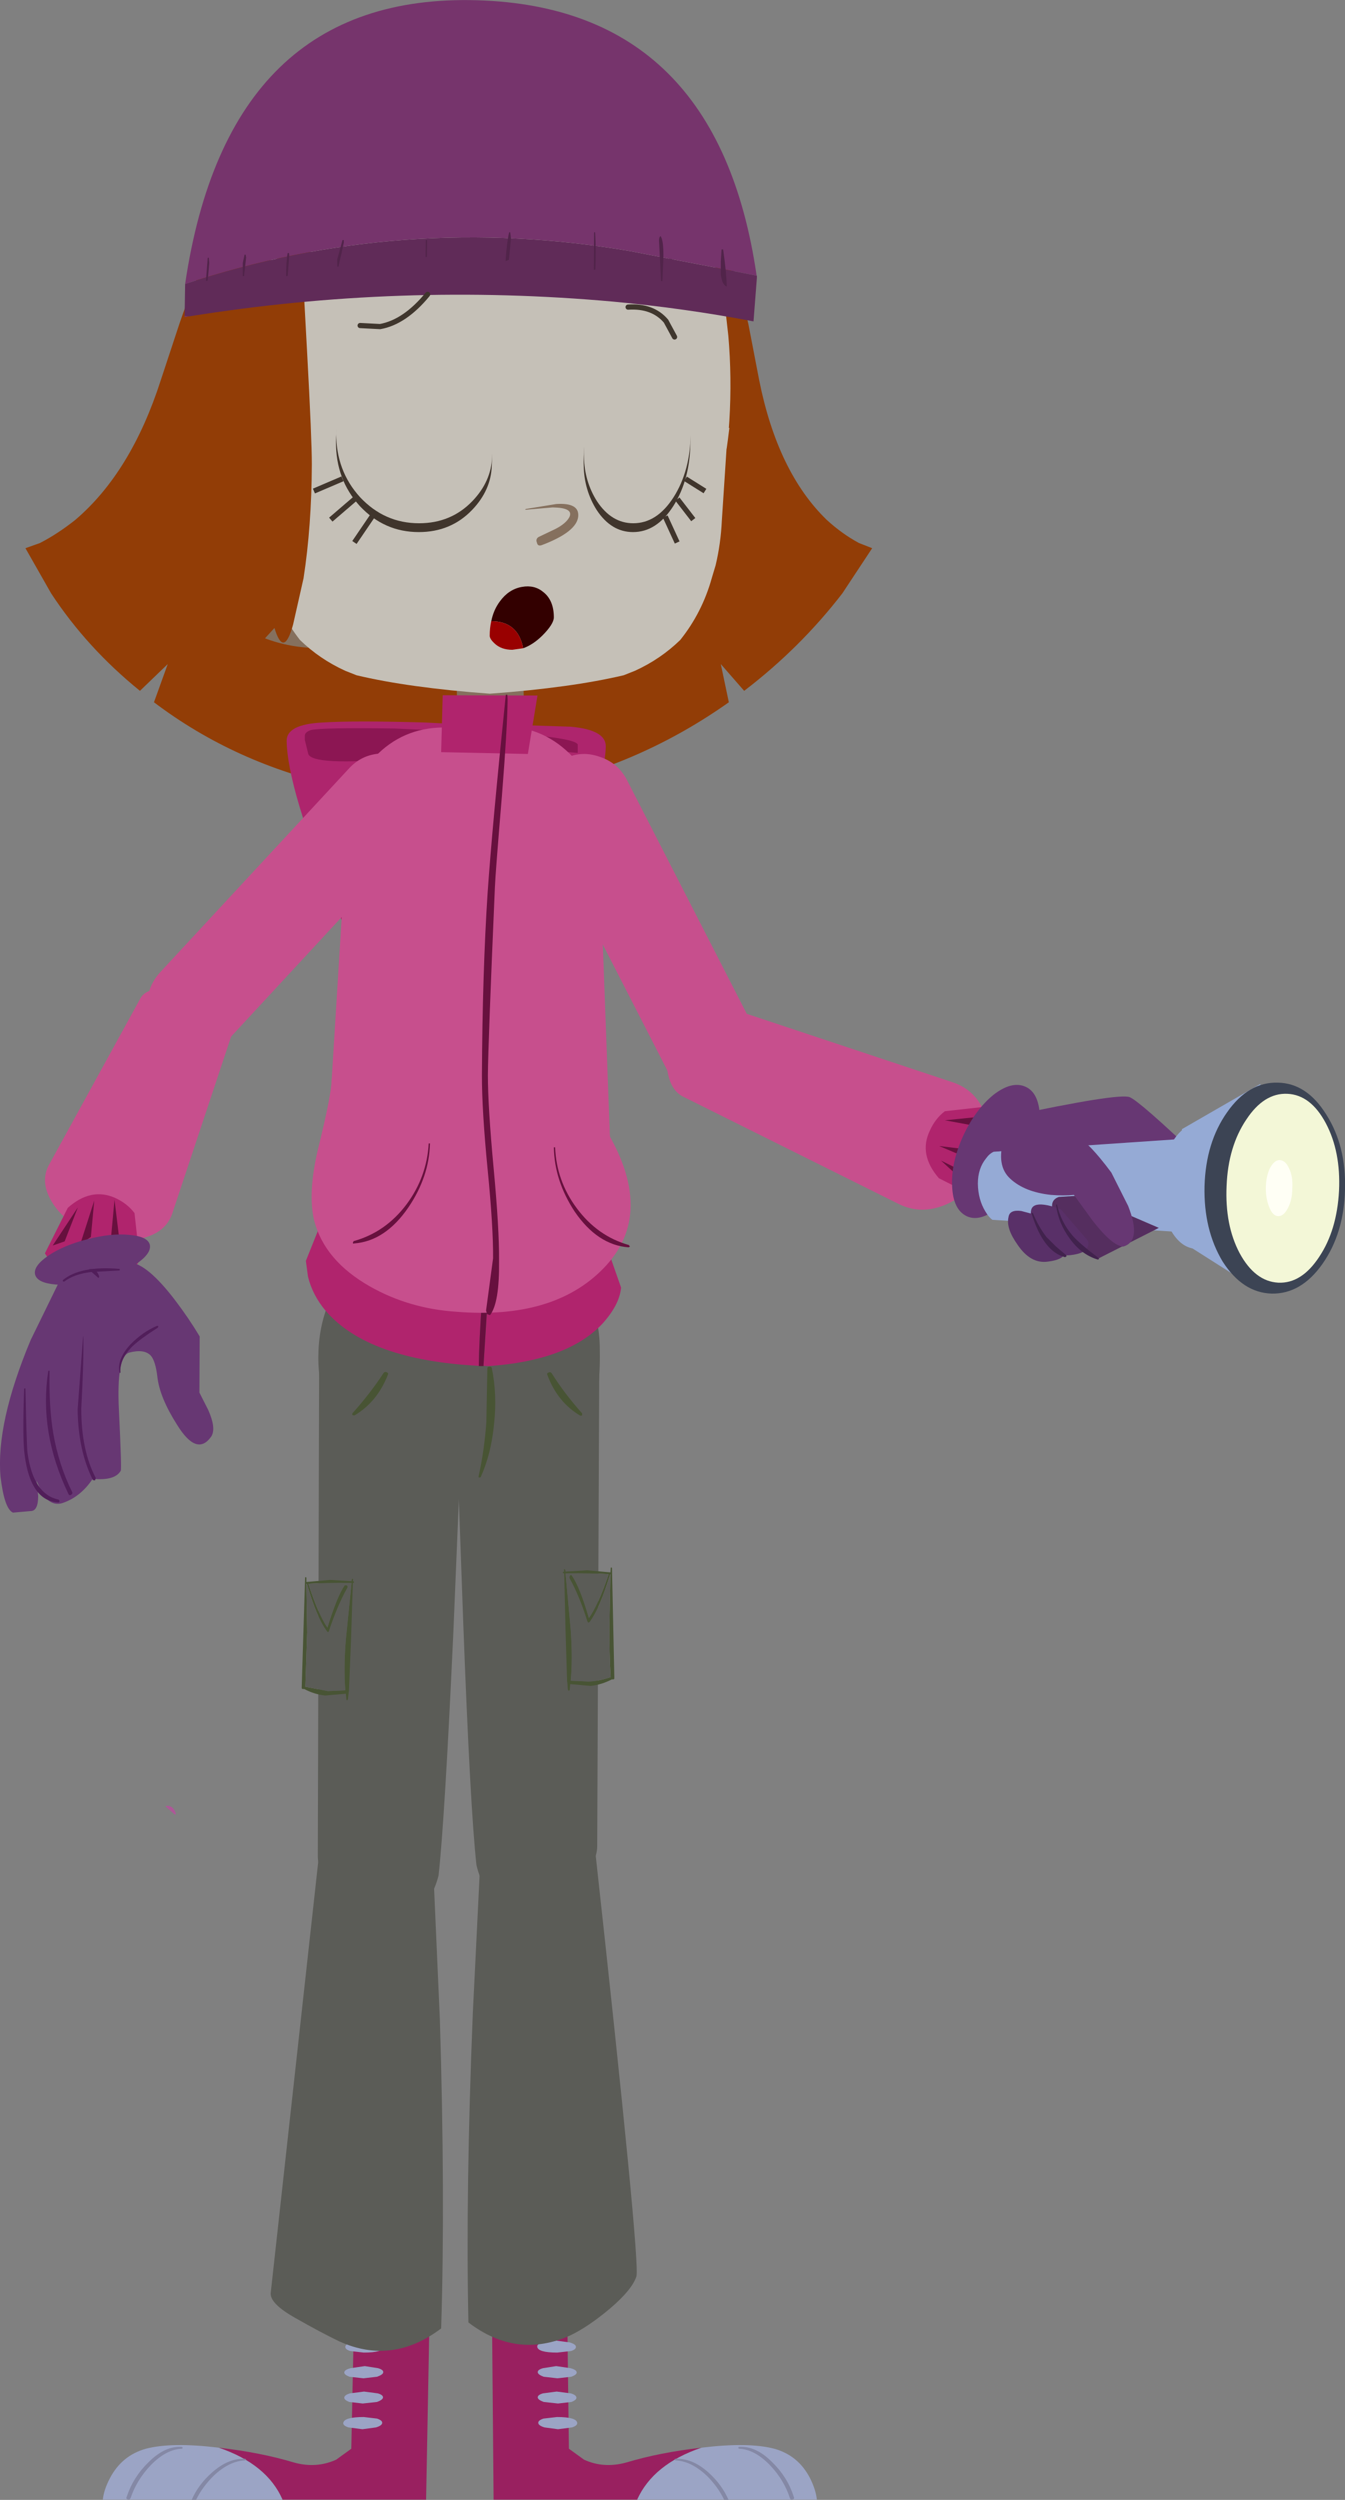 <?xml version="1.0" encoding="UTF-8" standalone="no"?>
<svg xmlns:xlink="http://www.w3.org/1999/xlink" height="481.1px" width="259.0px" xmlns="http://www.w3.org/2000/svg">
  <rect width="100%" height="100%" fill="#808080" stroke="none"/>
  <g transform="matrix(1.0, 0.0, 0.0, 1.0, -480.7, -450.05)">
    <path d="M624.8 512.35 L626.9 523.25 Q630.45 540.95 639.9 550.1 642.85 552.8 646.1 554.55 L648.65 555.55 642.9 564.25 Q634.8 574.75 624.0 583.0 L619.5 577.85 621.05 585.2 Q604.3 597.05 584.3 601.45 576.55 603.05 568.7 603.7 L568.7 603.9 Q567.05 603.7 565.5 603.85 L563.1 603.9 563.1 603.75 Q554.35 603.15 546.2 601.45 526.0 597.05 510.35 585.2 L513.0 577.85 507.65 583.0 Q497.45 574.75 490.55 564.25 L485.6 555.55 488.4 554.55 Q491.8 552.8 495.2 550.1 505.95 540.95 511.65 523.25 L515.25 512.35 Q518.2 503.7 522.05 496.55 L619.95 496.55 Q622.75 503.7 624.8 512.35" fill="#923d06" fill-rule="evenodd" stroke="none"/>
    <path d="M615.8 921.1 Q606.5 924.25 603.4 931.1 L575.75 931.1 575.45 896.65 589.95 897.15 590.25 921.3 593.15 923.4 Q596.95 925.15 601.3 923.95 607.8 922.0 615.8 921.1" fill="#992060" fill-rule="evenodd" stroke="none"/>
    <path d="M629.8 921.3 Q634.45 922.6 636.7 927.0 637.8 929.2 638.0 931.1 L603.4 931.1 Q606.5 924.25 615.8 921.1 624.8 920.0 629.8 921.3" fill="#9ba4c5" fill-rule="evenodd" stroke="none"/>
    <path d="M591.6 901.65 Q591.65 902.2 590.65 902.5 L588.0 902.8 Q584.25 902.8 584.15 901.65 584.1 901.2 585.1 900.85 L587.8 900.5 590.45 900.85 Q591.55 901.2 591.6 901.65" fill="#9ba4c5" fill-rule="evenodd" stroke="none"/>
    <path d="M585.25 905.8 L587.8 905.4 590.55 905.8 Q591.7 906.1 591.75 906.6 591.8 907.05 590.7 907.45 L588.05 907.75 585.4 907.45 Q584.3 907.05 584.25 906.6 584.2 906.1 585.25 905.8" fill="#9ba4c5" fill-rule="evenodd" stroke="none"/>
    <path d="M585.25 910.65 L587.9 910.3 590.6 910.65 Q591.65 910.95 591.7 911.45 591.75 911.9 590.75 912.3 L588.15 912.6 585.4 912.3 Q584.3 911.9 584.25 911.45 584.2 910.95 585.25 910.65" fill="#9ba4c5" fill-rule="evenodd" stroke="none"/>
    <path d="M585.35 915.5 L587.95 915.2 Q591.75 915.2 591.85 916.35 591.9 916.85 590.85 917.2 L588.15 917.55 585.55 917.2 Q584.4 916.85 584.35 916.35 584.3 915.85 585.35 915.5" fill="#9ba4c5" fill-rule="evenodd" stroke="none"/>
    <path d="M620.15 931.15 Q618.95 928.6 616.75 926.45 613.75 923.65 610.75 923.55 L610.6 923.4 610.7 923.25 Q614.0 923.05 617.15 925.9 619.7 928.2 621.0 931.15 L620.15 931.15" fill="#8488a5" fill-rule="evenodd" stroke="none"/>
    <path d="M623.0 921.3 L622.85 921.15 622.95 920.95 Q626.25 920.7 629.4 923.9 632.35 926.75 633.55 930.55 633.75 930.95 633.35 931.05 632.95 931.2 632.8 930.8 631.7 927.35 629.0 924.5 626.0 921.4 623.0 921.3" fill="#8488a5" fill-rule="evenodd" stroke="none"/>
    <path d="M522.8 921.1 Q532.1 924.25 535.1 931.1 L562.75 931.1 563.4 896.65 548.85 897.15 548.35 921.3 545.45 923.4 Q541.6 925.15 537.3 923.95 530.8 922.0 522.8 921.1" fill="#992060" fill-rule="evenodd" stroke="none"/>
    <path d="M508.8 921.3 Q504.15 922.6 501.85 927.0 500.7 929.2 500.5 931.1 L535.1 931.1 Q532.1 924.25 522.8 921.1 513.8 920.0 508.8 921.3" fill="#9ba4c5" fill-rule="evenodd" stroke="none"/>
    <path d="M547.2 901.65 Q547.15 902.2 548.15 902.5 L550.75 902.8 Q554.5 902.8 554.65 901.65 554.7 901.2 553.65 900.85 L551.0 900.5 548.3 900.85 Q547.25 901.2 547.2 901.65" fill="#9ba4c5" fill-rule="evenodd" stroke="none"/>
    <path d="M553.5 905.8 L550.95 905.4 548.2 905.8 Q547.05 906.1 547.0 906.6 546.95 907.05 548.0 907.45 L550.7 907.75 553.3 907.45 Q554.45 907.05 554.5 906.6 554.55 906.1 553.5 905.8" fill="#9ba4c5" fill-rule="evenodd" stroke="none"/>
    <path d="M553.45 910.65 L550.8 910.3 548.1 910.65 Q547.05 910.95 547.0 911.45 546.95 911.9 547.95 912.3 L550.55 912.6 553.3 912.3 Q554.4 911.9 554.45 911.45 554.5 910.95 553.45 910.65" fill="#9ba4c5" fill-rule="evenodd" stroke="none"/>
    <path d="M553.3 915.5 L550.75 915.2 Q546.95 915.2 546.8 916.35 546.75 916.85 547.8 917.2 L550.5 917.55 553.1 917.2 Q554.25 916.85 554.3 916.35 554.35 915.85 553.3 915.5" fill="#9ba4c5" fill-rule="evenodd" stroke="none"/>
    <path d="M518.45 931.15 Q519.7 928.6 521.9 926.45 524.9 923.65 527.9 923.55 L528.1 923.4 527.95 923.25 Q524.7 923.05 521.5 925.9 518.9 928.2 517.6 931.15 L518.45 931.15" fill="#8488a5" fill-rule="evenodd" stroke="none"/>
    <path d="M515.75 921.3 L515.9 921.15 515.75 920.95 Q512.5 920.7 509.3 923.9 506.35 926.75 505.1 930.55 504.9 930.95 505.3 931.05 505.65 931.2 505.85 930.8 507.0 927.35 509.7 924.5 512.7 921.4 515.75 921.3" fill="#8488a5" fill-rule="evenodd" stroke="none"/>
    <path d="M535.9 592.65 Q535.85 589.45 542.75 589.1 548.9 588.7 562.7 589.1 L566.65 589.3 Q568.55 589.2 570.6 589.25 L590.55 589.9 Q597.4 590.5 597.35 593.7 597.1 602.85 587.55 625.35 577.0 650.05 568.95 652.8 L566.4 653.1 563.85 652.75 Q555.75 649.7 545.45 624.65 536.05 601.8 535.9 592.65" fill="#ae256d" fill-rule="evenodd" stroke="none"/>
    <path d="M539.4 592.45 L539.4 591.65 Q539.4 590.95 540.55 590.55 542.65 590.05 556.7 590.25 L581.9 591.4 Q591.3 592.2 591.95 593.3 L591.95 594.95 Q568.5 592.8 558.2 596.0 540.7 597.5 540.05 595.1 L539.4 592.45" fill="#8c1653" fill-rule="evenodd" stroke="none"/>
    <path d="M596.1 712.25 L595.7 805.4 Q595.65 808.45 592.6 811.55 589.55 814.65 585.5 816.0 575.0 819.5 572.45 809.0 571.25 798.2 569.9 762.25 L568.7 728.65 596.1 712.25" fill="#5b5c57" fill-rule="evenodd" stroke="none"/>
    <path d="M589.6 752.5 L589.55 752.15 Q589.3 751.9 589.3 752.15 L589.35 752.5 589.1 752.55 589.1 752.8 589.35 752.85 589.6 763.7 589.9 773.45 589.9 773.6 589.95 773.85 590.05 775.2 590.2 775.45 590.4 775.3 590.5 774.15 594.45 774.5 Q596.6 774.25 598.5 773.25 L598.75 773.25 Q599.05 773.25 599.0 772.9 L598.55 751.8 598.45 751.7 Q598.3 751.7 598.3 751.8 L598.25 752.65 593.75 752.25 589.6 752.5 M590.45 753.3 Q590.25 753.55 590.4 753.85 592.25 757.15 593.8 762.1 593.95 762.45 594.25 762.2 596.25 759.5 598.2 753.0 L598.25 753.0 598.05 762.35 Q598.0 768.35 598.3 772.8 595.75 773.65 593.95 773.65 L590.6 773.5 Q591.0 769.3 590.6 763.7 L589.6 752.85 Q594.9 752.8 597.9 753.0 595.9 758.9 594.1 761.45 592.35 755.4 590.8 753.25 590.65 752.95 590.45 753.3" fill="#485434" fill-rule="evenodd" stroke="none"/>
    <path d="M590.45 753.3 Q590.65 752.95 590.8 753.25 592.35 755.4 594.1 761.45 595.9 758.9 597.9 753.0 594.9 752.8 589.6 752.85 L590.6 763.7 Q591.0 769.3 590.6 773.5 L593.95 773.65 Q595.75 773.65 598.3 772.8 598.0 768.35 598.05 762.35 L598.25 753.0 598.2 753.0 Q596.25 759.5 594.25 762.2 593.95 762.45 593.8 762.1 592.25 757.15 590.4 753.85 590.25 753.55 590.45 753.3" fill="#5b5c57" fill-rule="evenodd" stroke="none"/>
    <path d="M595.15 804.75 Q604.05 885.55 603.25 888.15 602.4 890.7 598.25 894.25 594.05 897.8 590.5 899.5 580.2 904.1 570.9 897.0 570.35 871.85 571.75 837.45 L573.2 808.0 Q574.95 803.05 578.6 800.15 585.75 794.35 595.15 804.75" fill="#5b5c57" fill-rule="evenodd" stroke="none"/>
    <path d="M542.15 714.1 L569.4 730.55 568.0 764.2 Q566.35 800.15 565.15 811.0 562.45 821.4 552.0 817.9 548.0 816.5 545.0 813.45 541.9 810.3 541.9 807.3 L542.15 714.1" fill="#5b5c57" fill-rule="evenodd" stroke="none"/>
    <path d="M547.5 755.15 Q547.75 755.4 547.55 755.7 545.7 759.0 544.05 763.95 543.95 764.3 543.7 764.05 541.65 761.35 539.8 754.85 L539.7 754.85 539.85 764.2 539.5 774.65 543.85 775.5 547.2 775.35 Q546.85 771.15 547.3 765.55 L548.4 754.7 Q543.05 754.65 540.1 754.85 542.0 760.75 543.75 763.3 545.6 757.25 547.1 755.1 L547.5 755.15 M548.4 754.35 L548.45 754.0 Q548.7 753.75 548.7 754.0 L548.65 754.35 548.85 754.4 548.85 754.65 548.65 754.7 548.3 765.55 547.9 775.3 547.9 775.45 547.85 775.7 547.7 777.05 547.55 777.3 547.4 777.15 547.3 776.0 543.3 776.35 Q541.15 776.1 539.3 775.1 L539.05 775.1 Q538.75 775.1 538.8 774.75 L539.45 753.65 539.55 753.55 539.7 753.65 539.7 754.5 544.25 754.1 548.4 754.35" fill="#485434" fill-rule="evenodd" stroke="none"/>
    <path d="M547.5 755.15 L547.1 755.1 Q545.6 757.25 543.75 763.3 542.0 760.75 540.1 754.85 543.05 754.65 548.4 754.7 L547.3 765.55 Q546.85 771.15 547.2 775.35 L543.85 775.5 539.5 774.65 539.85 764.2 539.7 754.85 539.8 754.85 Q541.65 761.35 543.7 764.05 543.95 764.3 544.05 763.95 545.7 759.0 547.55 755.7 547.75 755.4 547.5 755.15" fill="#5b5c57" fill-rule="evenodd" stroke="none"/>
    <path d="M542.0 711.15 Q542.05 699.95 549.9 692.1 557.7 684.15 568.75 684.15 579.95 684.15 588.0 691.45 596.25 698.95 596.2 709.9 596.55 726.55 588.0 733.2 581.6 738.15 568.5 738.15 557.45 738.15 549.7 730.3 541.95 722.35 542.0 711.15" fill="#5b5c57" fill-rule="evenodd" stroke="none"/>
    <path d="M574.55 713.4 Q574.55 713.05 574.95 713.05 575.25 713.0 575.4 713.3 576.45 718.4 575.85 724.0 575.3 729.85 573.25 734.35 L572.9 734.4 572.85 734.2 Q573.9 729.6 574.35 723.9 L574.55 713.4" fill="#485434" fill-rule="evenodd" stroke="none"/>
    <path d="M554.55 714.3 Q554.8 713.95 555.2 714.15 555.55 714.3 555.4 714.6 553.35 719.85 548.95 722.45 L548.6 722.4 Q548.45 722.15 548.6 722.0 552.0 718.2 554.55 714.3" fill="#485434" fill-rule="evenodd" stroke="none"/>
    <path d="M586.95 714.35 Q586.7 714.0 586.3 714.2 585.95 714.35 586.1 714.65 588.05 719.9 592.45 722.5 L592.8 722.45 592.8 722.05 Q589.4 718.25 586.95 714.35" fill="#485434" fill-rule="evenodd" stroke="none"/>
    <path d="M542.25 805.9 Q551.8 795.5 558.85 801.3 562.45 804.2 564.1 809.15 L565.4 838.6 Q566.45 873.05 565.65 898.15 556.25 905.25 546.05 900.65 542.5 898.95 537.5 896.1 532.45 893.25 532.85 891.15 L542.25 805.9" fill="#5b5c57" fill-rule="evenodd" stroke="none"/>
    <path d="M512.65 797.75 Q512.5 797.6 512.7 797.6 514.05 797.45 514.55 799.0 L514.5 799.25 514.35 799.25 512.65 797.75" fill="#ae5798" fill-rule="evenodd" stroke="none"/>
    <path d="M573.8 712.9 L574.5 701.85 Q575.1 693.9 575.1 690.5 575.1 687.95 574.5 686.45 L574.2 686.45 573.55 699.6 Q572.95 708.25 572.9 712.9 551.55 711.8 543.4 702.3 540.85 699.25 540.0 695.7 L539.6 692.7 544.95 679.35 597.85 690.85 600.3 697.85 Q600.0 701.15 596.7 704.8 590.0 711.9 574.8 712.95 L574.65 712.95 573.8 712.9" fill="#b0246d" fill-rule="evenodd" stroke="none"/>
    <path d="M572.9 712.9 Q572.95 708.25 573.55 699.6 L574.2 686.45 574.5 686.45 Q575.1 687.95 575.1 690.5 575.1 693.9 574.5 701.85 L573.8 712.9 573.9 712.95 572.9 712.95 572.9 712.9" fill="#67103e" fill-rule="evenodd" stroke="none"/>
    <path d="M590.35 595.05 Q595.9 600.4 595.9 608.05 L598.6 681.0 Q598.6 688.45 592.35 693.7 586.3 698.65 578.35 698.85 L567.05 699.0 Q558.95 699.1 551.35 693.4 543.3 687.5 543.2 680.05 L547.6 608.8 Q547.5 601.15 552.9 595.7 558.2 590.15 565.95 590.05 L577.2 589.8 Q584.9 589.75 590.35 595.05" fill="#c74f8d" fill-rule="evenodd" stroke="none"/>
    <path d="M575.75 652.0 Q585.25 649.25 589.4 653.95 592.15 656.9 596.95 666.75 607.35 683.45 596.9 694.15 587.3 704.0 568.65 702.5 559.45 701.9 551.9 697.6 543.2 692.65 541.2 684.95 539.95 679.7 541.9 671.35 544.55 660.65 544.6 657.6 L575.75 652.0" fill="#c74f8d" fill-rule="evenodd" stroke="none"/>
    <path d="M563.25 670.1 L563.5 670.1 Q563.35 676.5 559.35 682.4 554.9 688.9 548.9 689.35 548.65 689.45 548.65 689.2 L548.8 688.9 Q554.95 687.2 559.0 681.8 562.9 676.55 563.25 670.1" fill="#67103e" fill-rule="evenodd" stroke="none"/>
    <path d="M581.7 591.55 L568.85 591.9 568.5 574.45 581.35 574.1 581.7 591.55" fill="#85705e" fill-rule="evenodd" stroke="none"/>
    <path d="M582.35 595.15 L565.65 594.8 565.95 583.85 584.2 583.9 582.35 595.15" fill="#b0246d" fill-rule="evenodd" stroke="none"/>
    <path d="M578.45 584.7 Q578.4 590.0 577.35 603.25 576.1 618.15 576.0 620.8 574.7 650.85 574.65 656.95 574.65 663.0 575.75 674.8 576.85 686.6 576.8 692.6 576.9 700.85 575.05 703.15 L574.5 702.95 574.3 702.25 575.65 692.2 Q575.7 686.3 574.6 675.1 573.5 663.85 573.5 657.1 573.6 637.15 574.6 621.85 575.45 609.45 578.1 583.75 L578.4 583.75 578.45 584.7" fill="#67103e" fill-rule="evenodd" stroke="none"/>
    <path d="M596.05 595.65 Q599.7 596.8 601.45 600.2 L625.65 647.4 Q627.5 651.05 626.05 654.85 624.85 658.15 621.55 659.95 618.15 661.65 614.55 660.5 610.9 659.3 609.15 655.95 L584.95 608.75 Q583.25 605.35 584.4 601.65 585.6 598.05 589.05 596.25 592.4 594.4 596.05 595.65" fill="#c74f8d" fill-rule="evenodd" stroke="none"/>
    <path d="M618.15 643.05 L664.2 658.35 Q668.65 659.85 670.45 664.5 672.2 669.15 670.15 674.25 L669.85 674.95 Q667.5 679.9 662.75 681.9 658.1 683.85 653.85 681.8 L612.25 661.1 Q610.05 660.0 609.35 656.8 608.6 653.65 609.7 650.0 610.85 646.4 613.25 644.3 615.75 642.25 618.15 643.05" fill="#c74f8d" fill-rule="evenodd" stroke="none"/>
    <path d="M659.75 667.65 Q660.8 665.3 662.65 663.9 L671.65 662.9 674.6 665.45 Q677.45 668.75 676.7 672.75 676.05 676.75 673.05 679.4 L670.2 681.2 661.5 676.8 Q657.55 672.25 659.75 667.65" fill="#b0246d" fill-rule="evenodd" stroke="none"/>
    <path d="M669.75 666.95 L662.65 665.65 670.0 664.9 669.75 666.95 M667.2 678.25 L661.9 673.4 668.6 676.7 667.2 678.25 M668.3 673.45 L661.55 670.6 669.0 671.5 668.3 673.45" fill="#67103e" fill-rule="evenodd" stroke="none"/>
    <path d="M678.2 659.2 Q680.75 660.35 680.95 664.85 681.1 669.3 678.75 674.5 676.4 679.6 672.95 682.4 669.45 685.3 666.85 684.1 664.25 682.85 664.05 678.4 663.8 673.9 666.15 668.7 668.5 663.6 672.0 660.75 675.55 658.0 678.2 659.2" fill="#673773" fill-rule="evenodd" stroke="none"/>
    <path d="M674.6 664.95 Q696.2 660.35 698.25 661.2 700.25 662.05 711.9 673.15 L691.5 679.7 674.6 664.95" fill="#673773" fill-rule="evenodd" stroke="none"/>
    <path d="M672.05 671.7 L707.3 669.3 707.8 687.15 671.8 684.8 Q671.1 684.3 670.45 683.2 669.05 680.9 669.0 677.85 669.0 674.9 670.6 672.95 671.25 672.05 672.05 671.7" fill="#95aad5" fill-rule="evenodd" stroke="none"/>
    <path d="M718.85 678.45 Q718.65 683.5 716.45 687.0 714.2 690.5 711.15 690.4 708.1 690.3 706.1 686.7 704.1 683.1 704.2 678.2 704.35 673.15 706.6 669.6 708.8 666.15 711.85 666.25 714.9 666.35 716.9 669.95 719.0 673.5 718.85 678.45" fill="#95aad5" fill-rule="evenodd" stroke="none"/>
    <path d="M723.4 698.6 L707.8 688.7 708.3 667.35 723.4 658.65 723.4 698.6" fill="#95aad5" fill-rule="evenodd" stroke="none"/>
    <path d="M739.7 679.0 Q739.5 687.4 735.35 693.3 731.25 699.1 725.6 699.0 720.0 698.85 716.15 692.85 712.45 686.7 712.65 678.3 712.9 669.9 717.0 664.1 721.1 658.25 726.75 658.4 732.35 658.5 736.1 664.55 739.95 670.6 739.7 679.0" fill="#3c4454" fill-rule="evenodd" stroke="none"/>
    <path d="M738.55 679.2 Q738.15 686.8 734.75 691.9 731.35 697.1 726.85 696.9 722.35 696.65 719.4 691.2 716.55 685.8 716.9 678.25 717.2 670.7 720.7 665.5 724.1 660.35 728.6 660.55 733.1 660.75 736.0 666.2 738.9 671.65 738.55 679.2" fill="#f3f7d7" fill-rule="evenodd" stroke="none"/>
    <path d="M729.55 678.75 Q729.55 680.95 728.7 682.55 727.95 684.05 726.9 684.1 725.8 684.1 725.15 682.45 724.45 680.85 724.45 678.65 724.5 676.4 725.25 674.85 726.1 673.3 727.1 673.3 728.25 673.35 728.95 674.95 729.7 676.5 729.55 678.75" fill="#fffff5" fill-rule="evenodd" stroke="none"/>
    <path d="M692.3 692.2 Q690.75 691.45 688.9 690.0 685.25 687.15 683.9 684.2 682.4 681.15 684.6 680.4 L689.35 680.1 703.85 686.35 692.3 692.2" fill="#552e5f" fill-rule="evenodd" stroke="none"/>
    <path d="M676.15 664.65 L688.4 669.15 Q690.25 669.75 694.7 675.7 L697.95 682.15 Q700.6 688.9 697.0 689.95 694.9 689.85 691.05 684.9 L687.5 680.0 Q685.5 680.2 683.05 680.0 678.0 679.45 675.25 676.9 672.5 674.4 674.0 669.25 674.8 666.7 676.15 664.65" fill="#673773" fill-rule="evenodd" stroke="none"/>
    <path d="M684.95 682.75 L690.05 688.65 Q690.45 689.2 690.2 689.9 689.85 691.25 686.85 691.6 683.55 692.0 681.1 688.45 678.85 685.25 679.25 683.0 679.5 681.6 681.8 681.9 683.0 682.05 684.95 682.75" fill="#593068" fill-rule="evenodd" stroke="none"/>
    <path d="M680.55 683.95 L685.65 689.9 Q686.05 690.5 685.8 691.2 685.4 692.5 682.45 692.85 679.15 693.3 676.65 689.6 674.4 686.45 674.9 684.3 675.1 682.8 677.35 683.1 L680.55 683.95" fill="#593068" fill-rule="evenodd" stroke="none"/>
    <path d="M684.05 681.95 Q684.2 681.75 684.25 681.9 685.0 685.2 687.2 687.8 688.65 689.45 692.25 692.15 L692.35 692.35 692.1 692.45 Q688.9 691.5 686.65 688.35 684.5 685.4 684.05 681.95" fill="#41224d" fill-rule="evenodd" stroke="none"/>
    <path d="M679.35 683.6 Q679.6 683.3 679.6 683.5 680.6 686.0 682.2 688.1 L684.0 689.9 686.0 691.6 686.1 691.8 685.8 692.0 Q681.6 690.9 679.35 683.6" fill="#41224d" fill-rule="evenodd" stroke="none"/>
    <path d="M587.6 670.85 L587.35 670.85 Q587.45 677.25 591.35 683.2 595.75 689.65 601.75 690.1 L602.0 689.95 601.8 689.65 Q595.75 687.95 591.75 682.55 587.85 677.3 587.6 670.85" fill="#67103e" fill-rule="evenodd" stroke="none"/>
    <path d="M563.8 604.0 Q563.95 607.75 561.25 610.6 L525.1 649.65 Q522.45 652.65 518.3 652.65 514.6 652.65 512.05 650.2 509.2 647.65 509.05 643.8 508.95 640.0 511.55 637.15 L547.8 598.05 Q550.35 595.2 554.2 595.05 557.95 594.9 560.8 597.5 563.65 600.1 563.8 604.0" fill="#c74f8d" fill-rule="evenodd" stroke="none"/>
    <path d="M507.7 642.25 Q508.55 640.55 511.7 640.25 514.8 639.85 518.35 640.95 521.95 642.0 524.1 644.1 526.3 646.2 525.7 648.05 L513.85 683.65 Q512.6 687.2 508.25 688.3 503.75 689.45 498.65 687.5 L497.9 687.2 Q492.9 685.15 490.6 681.2 488.35 677.35 490.2 674.1 L507.7 642.25" fill="#c74f8d" fill-rule="evenodd" stroke="none"/>
    <path d="M505.15 695.45 Q501.75 698.3 497.75 697.65 493.8 697.0 491.2 694.1 L489.35 691.25 493.75 682.5 Q498.25 678.5 502.9 680.6 505.2 681.65 506.6 683.5 L507.6 692.55 Q506.75 694.1 505.15 695.45" fill="#b0246d" fill-rule="evenodd" stroke="none"/>
    <path d="M493.15 688.95 L490.85 689.75 495.7 682.4 493.15 688.95 M498.2 688.1 L496.15 689.5 498.85 681.1 498.2 688.1 M503.6 687.9 L501.95 689.65 502.75 680.95 503.6 687.9" fill="#67103e" fill-rule="evenodd" stroke="none"/>
    <path d="M493.35 694.15 L505.7 693.0 Q509.05 693.25 514.4 700.25 517.1 703.8 519.15 707.25 L519.1 718.05 520.8 721.4 Q522.4 725.0 521.35 726.55 518.6 730.4 514.8 724.25 511.45 719.0 511.0 715.0 510.65 712.0 509.75 710.95 508.5 709.6 505.6 710.35 503.1 711.05 503.6 721.45 504.15 732.75 503.95 733.1 502.8 735.05 498.55 734.65 496.2 738.15 492.75 739.3 490.6 740.0 488.95 737.6 L487.75 735.05 488.05 737.95 Q488.05 740.85 486.6 740.85 L483.2 741.15 Q481.55 740.45 480.8 734.25 479.9 723.95 486.6 707.95 L493.35 694.15" fill="#673773" fill-rule="evenodd" stroke="none"/>
    <path d="M509.55 689.6 Q509.9 691.25 507.0 693.25 504.05 695.25 499.5 696.4 494.9 697.55 491.4 697.25 487.85 696.95 487.45 695.3 487.1 693.7 490.0 691.7 492.95 689.7 497.5 688.55 502.05 687.35 505.6 687.7 509.15 688.0 509.55 689.6" fill="#673773" fill-rule="evenodd" stroke="none"/>
    <path d="M496.7 707.25 L496.75 707.25 Q496.85 712.0 496.35 721.15 496.35 729.2 499.15 734.5 L499.0 734.95 498.6 734.9 Q495.75 729.25 495.65 721.3 L496.7 707.25" fill="#511e5a" fill-rule="evenodd" stroke="none"/>
    <path d="M490.0 713.85 L490.25 713.85 Q490.1 720.75 490.95 725.85 492.0 731.95 494.6 737.2 494.75 737.5 494.35 737.75 494.05 737.9 493.9 737.6 488.15 725.7 490.0 713.85" fill="#511e5a" fill-rule="evenodd" stroke="none"/>
    <path d="M485.35 717.3 Q485.6 717.15 485.6 717.3 485.85 728.7 486.0 729.65 487.1 737.65 492.0 738.65 L492.2 738.95 492.0 739.2 Q486.6 738.95 485.45 730.1 485.0 727.1 485.35 717.3" fill="#511e5a" fill-rule="evenodd" stroke="none"/>
    <path d="M493.05 696.7 L492.8 696.65 492.8 696.4 Q496.2 693.6 503.75 694.25 L503.75 694.55 498.2 694.85 Q494.95 695.25 493.05 696.7" fill="#511e5a" fill-rule="evenodd" stroke="none"/>
    <path d="M497.9 694.45 Q497.75 694.3 497.95 694.3 499.3 694.15 499.8 695.7 L499.75 695.95 499.6 695.95 497.9 694.45" fill="#511e5a" fill-rule="evenodd" stroke="none"/>
    <path d="M503.9 714.2 L503.75 714.3 Q503.1 711.75 505.8 708.8 508.2 706.35 510.95 705.2 L511.2 705.25 511.1 705.55 Q507.8 707.65 506.25 709.1 503.65 711.65 503.9 714.2" fill="#511e5a" fill-rule="evenodd" stroke="none"/>
    <path d="M613.0 536.35 L608.05 538.4 Q602.5 542.5 599.6 552.3 L593.55 576.2 Q605.15 577.35 614.8 570.2 624.45 563.0 624.5 553.3 624.55 544.35 620.95 539.95 617.95 536.35 613.0 536.35" fill="#85705e" fill-rule="evenodd" stroke="none"/>
    <path d="M526.05 534.75 L531.0 536.8 Q536.55 540.9 539.35 550.7 L545.2 574.6 Q533.6 575.75 523.95 568.6 514.4 561.4 514.45 551.7 514.5 542.75 518.1 538.35 521.1 534.75 526.05 534.75" fill="#85705e" fill-rule="evenodd" stroke="none"/>
    <path d="M609.4 500.1 Q609.45 495.45 612.7 497.85 615.7 500.25 619.65 507.5 629.8 526.4 629.7 546.0 629.7 551.0 628.1 561.35 L627.2 566.35 Q625.1 579.6 623.65 571.0 L615.3 580.6 Q613.75 577.3 612.4 572.45 611.0 567.2 610.3 561.35 609.0 552.25 609.05 541.65 609.1 536.8 610.15 520.3 L611.15 504.65 Q611.15 503.85 610.25 502.0 L609.4 500.1" fill="#923d06" fill-rule="evenodd" stroke="none"/>
    <path d="M590.0 475.5 Q597.3 475.5 603.1 479.2 618.15 491.3 620.55 511.1 L620.95 514.65 Q621.65 522.7 621.15 531.0 L621.05 532.4 621.15 532.4 620.85 534.8 620.65 536.25 620.6 536.5 619.7 550.25 Q619.5 554.65 618.5 558.85 L617.75 561.35 Q615.9 567.95 611.7 573.2 607.9 576.9 602.95 579.15 L600.8 580.0 Q590.65 582.4 575.05 583.55 L575.0 583.55 Q559.4 582.4 549.35 580.0 L547.2 579.15 Q542.25 576.9 538.45 573.2 534.35 567.95 532.5 561.35 532.1 560.1 531.85 558.85 530.85 554.65 530.65 550.25 L530.65 550.15 529.95 536.5 529.9 536.25 Q529.65 535.4 529.75 534.8 L529.4 532.4 529.5 532.4 529.4 531.0 Q529.0 522.7 529.85 514.65 L530.2 511.1 Q532.8 491.3 547.95 479.2 553.75 475.5 561.05 475.5 L567.95 476.25 567.75 482.9 571.15 482.9 571.25 477.1 575.5 477.05 575.55 477.05 579.8 477.1 579.9 482.9 583.3 482.9 583.1 476.25 Q586.75 475.5 590.0 475.5" fill="#c5c0b7" fill-rule="evenodd" stroke="none"/>
    <path d="M539.0 502.4 L539.85 518.05 Q540.75 534.55 540.75 539.45 540.7 551.3 539.15 561.35 L537.15 570.2 Q535.35 576.85 533.55 570.9 L524.7 580.6 524.85 578.45 524.3 577.15 Q523.75 576.05 513.6 573.15 503.45 570.25 510.4 549.1 517.3 527.9 525.9 512.95 534.5 498.0 537.6 495.6 540.8 493.25 540.75 497.85 L539.9 499.8 Q539.0 501.65 539.0 502.4" fill="#923d06" fill-rule="evenodd" stroke="none"/>
    <path d="M590.35 549.55 Q591.2 547.75 587.1 547.7 L581.95 548.15 Q581.75 548.15 581.95 548.0 L587.8 547.05 Q592.25 546.75 592.05 549.4 591.8 552.4 585.05 554.95 584.25 555.25 584.1 554.5 583.8 553.8 584.4 553.4 L587.65 551.85 Q589.7 550.8 590.35 549.55" fill="#85705e" fill-rule="evenodd" stroke="none"/>
    <path d="M610.4 503.5 L610.2 507.9 609.95 507.9 609.55 500.1 Q609.55 499.4 609.85 499.25 610.45 500.0 610.4 503.5 M621.45 504.1 L621.6 501.8 621.9 501.8 Q622.55 506.35 622.6 508.95 621.7 508.65 621.45 506.6 L621.45 504.1 M564.9 500.0 L564.85 503.25 564.6 503.25 564.65 500.0 564.9 500.0 M548.85 500.5 L548.4 502.65 547.85 505.1 547.6 505.1 547.6 503.7 Q548.25 500.85 548.6 500.0 L548.85 500.0 548.85 500.5 M597.25 498.5 Q597.45 501.65 597.3 505.65 L597.0 505.75 597.05 498.5 597.25 498.5 M580.0 504.05 Q580.25 500.35 580.7 498.5 L580.9 498.5 581.05 499.7 580.65 503.8 Q580.2 504.2 580.0 504.05 M538.35 503.05 L538.05 506.9 537.75 506.95 Q537.75 503.95 538.05 502.5 L538.3 502.5 538.35 503.05 M530.05 503.35 L529.65 506.95 529.4 506.95 529.4 504.4 529.75 502.8 529.95 502.8 530.05 503.35 M522.95 504.4 L522.65 507.8 522.3 507.9 522.65 503.4 522.85 503.4 522.95 504.4" fill="#51244a" fill-rule="evenodd" stroke="none"/>
    <path d="M626.45 503.55 L626.45 503.4 626.45 503.55 M626.4 503.1 L619.0 501.65 602.15 498.4 Q558.35 490.85 516.35 504.7 524.65 448.65 572.65 450.1 618.9 451.5 626.4 503.1 M516.25 510.8 L517.05 510.95 516.25 511.05 516.25 510.8" fill="#76346c" fill-rule="evenodd" stroke="none"/>
    <path d="M626.45 503.4 L626.45 503.55 625.8 511.9 Q612.4 509.35 598.8 508.1 557.8 504.4 517.05 510.95 L516.25 510.8 516.35 504.7 Q558.35 490.85 602.15 498.4 L619.0 501.65 626.4 503.1 626.45 503.1 626.45 503.4" fill="#602b58" fill-rule="evenodd" stroke="none"/>
    <path d="M608.45 499.75 L608.25 504.15 608.0 504.15 607.6 496.35 Q607.6 495.65 607.9 495.5 608.5 496.25 608.45 499.75 M619.5 500.35 L619.65 498.05 619.95 498.05 Q620.6 502.6 620.65 505.2 619.75 504.9 619.5 502.85 L619.5 500.35 M562.95 496.25 L562.9 499.5 562.65 499.5 562.7 496.25 562.95 496.25 M546.9 496.75 L546.45 498.9 Q546.0 500.6 545.9 501.35 L545.65 501.35 545.65 499.95 546.65 496.25 546.9 496.25 546.9 496.75 M595.3 494.75 Q595.5 497.9 595.35 501.9 L595.05 502.0 595.1 494.75 595.3 494.75 M578.05 500.3 Q578.3 496.6 578.75 494.75 L578.95 494.75 579.1 495.95 578.7 500.05 578.05 500.3 M536.4 499.3 L536.1 503.15 535.8 503.2 Q535.8 500.2 536.1 498.75 L536.35 498.75 536.4 499.3 M528.1 499.6 L527.7 503.2 527.45 503.2 527.45 500.65 527.8 499.05 528.0 499.05 528.1 499.6 M521.0 500.65 L520.7 504.05 520.35 504.15 520.7 499.65 520.9 499.65 521.0 500.65" fill="#51244a" fill-rule="evenodd" stroke="none"/>
    <path d="M575.3 569.6 Q575.75 567.4 576.95 565.8 578.65 563.45 581.2 563.0 583.65 562.55 585.4 564.05 587.35 565.65 587.35 568.85 587.35 570.15 585.1 572.4 583.3 574.15 581.45 574.8 580.45 569.6 575.3 569.6" fill="#330000" fill-rule="evenodd" stroke="none"/>
    <path d="M581.45 574.8 L579.35 575.1 Q577.2 575.1 575.9 573.85 575.0 573.0 575.0 572.4 575.0 570.9 575.3 569.6 580.45 569.6 581.45 574.8" fill="#990000" fill-rule="evenodd" stroke="none"/>
    <path d="M550.05 512.7 L553.9 512.9 Q558.65 512.05 563.05 506.7" fill="none" stroke="#3f362d" stroke-linecap="round" stroke-linejoin="miter-clip" stroke-miterlimit="4.0" stroke-width="1.0"/>
    <path d="M559.1 519.1 Q565.65 519.1 570.75 525.85 575.85 532.3 575.4 539.7 575.25 544.4 571.6 548.2 567.5 552.45 561.35 552.45 554.7 552.45 550.0 547.45 545.35 542.35 545.4 535.1 545.4 528.2 549.85 523.5 553.9 519.1 559.1 519.1" fill="#40352c" fill-rule="evenodd" stroke="none"/>
    <path d="M559.15 517.4 Q565.7 517.4 570.8 524.15 575.9 530.6 575.45 538.0 575.3 542.7 571.65 546.5 567.55 550.75 561.4 550.75 554.75 550.75 550.05 545.75 545.4 540.65 545.45 533.4 545.45 526.5 549.9 521.8 553.95 517.4 559.15 517.4" fill="#c5c0b7" fill-rule="evenodd" stroke="none"/>
    <path d="M546.65 542.2 L541.15 544.55" fill="none" stroke="#40352c" stroke-linecap="butt" stroke-linejoin="miter-clip" stroke-miterlimit="4.0" stroke-width="1.0"/>
    <path d="M549.0 546.1 L544.4 550.05" fill="none" stroke="#40352c" stroke-linecap="butt" stroke-linejoin="miter-clip" stroke-miterlimit="4.0" stroke-width="1.0"/>
    <path d="M552.35 549.45 L548.95 554.45" fill="none" stroke="#40352c" stroke-linecap="butt" stroke-linejoin="miter-clip" stroke-miterlimit="4.0" stroke-width="1.0"/>
    <path d="M604.4 519.1 Q599.9 519.1 596.35 525.85 592.85 532.3 593.1 539.7 593.2 544.4 595.6 548.2 598.4 552.45 602.6 552.45 607.15 552.45 610.35 547.45 613.6 542.35 613.65 535.1 613.65 528.2 610.7 523.5 607.95 519.1 604.4 519.1" fill="#40352c" fill-rule="evenodd" stroke="none"/>
    <path d="M604.45 517.4 Q599.95 517.4 596.4 524.15 592.9 530.6 593.15 538.0 593.25 542.7 595.65 546.5 598.45 550.75 602.65 550.75 607.2 550.75 610.4 545.75 613.65 540.65 613.7 533.4 613.7 526.5 610.75 521.8 608.0 517.4 604.45 517.4" fill="#c5c0b7" fill-rule="evenodd" stroke="none"/>
    <path d="M610.6 514.9 L608.95 511.85 Q606.4 508.85 601.65 509.15" fill="none" stroke="#3f362d" stroke-linecap="round" stroke-linejoin="miter-clip" stroke-miterlimit="4.0" stroke-width="1.0"/>
    <path d="M612.7 542.2 L616.45 544.55" fill="none" stroke="#40352c" stroke-linecap="butt" stroke-linejoin="miter-clip" stroke-miterlimit="4.0" stroke-width="1.0"/>
    <path d="M611.15 546.1 L614.2 550.05" fill="none" stroke="#40352c" stroke-linecap="butt" stroke-linejoin="miter-clip" stroke-miterlimit="4.0" stroke-width="1.0"/>
    <path d="M608.8 549.45 L611.1 554.45" fill="none" stroke="#40352c" stroke-linecap="butt" stroke-linejoin="miter-clip" stroke-miterlimit="4.0" stroke-width="1.0"/>
  </g>
</svg>
